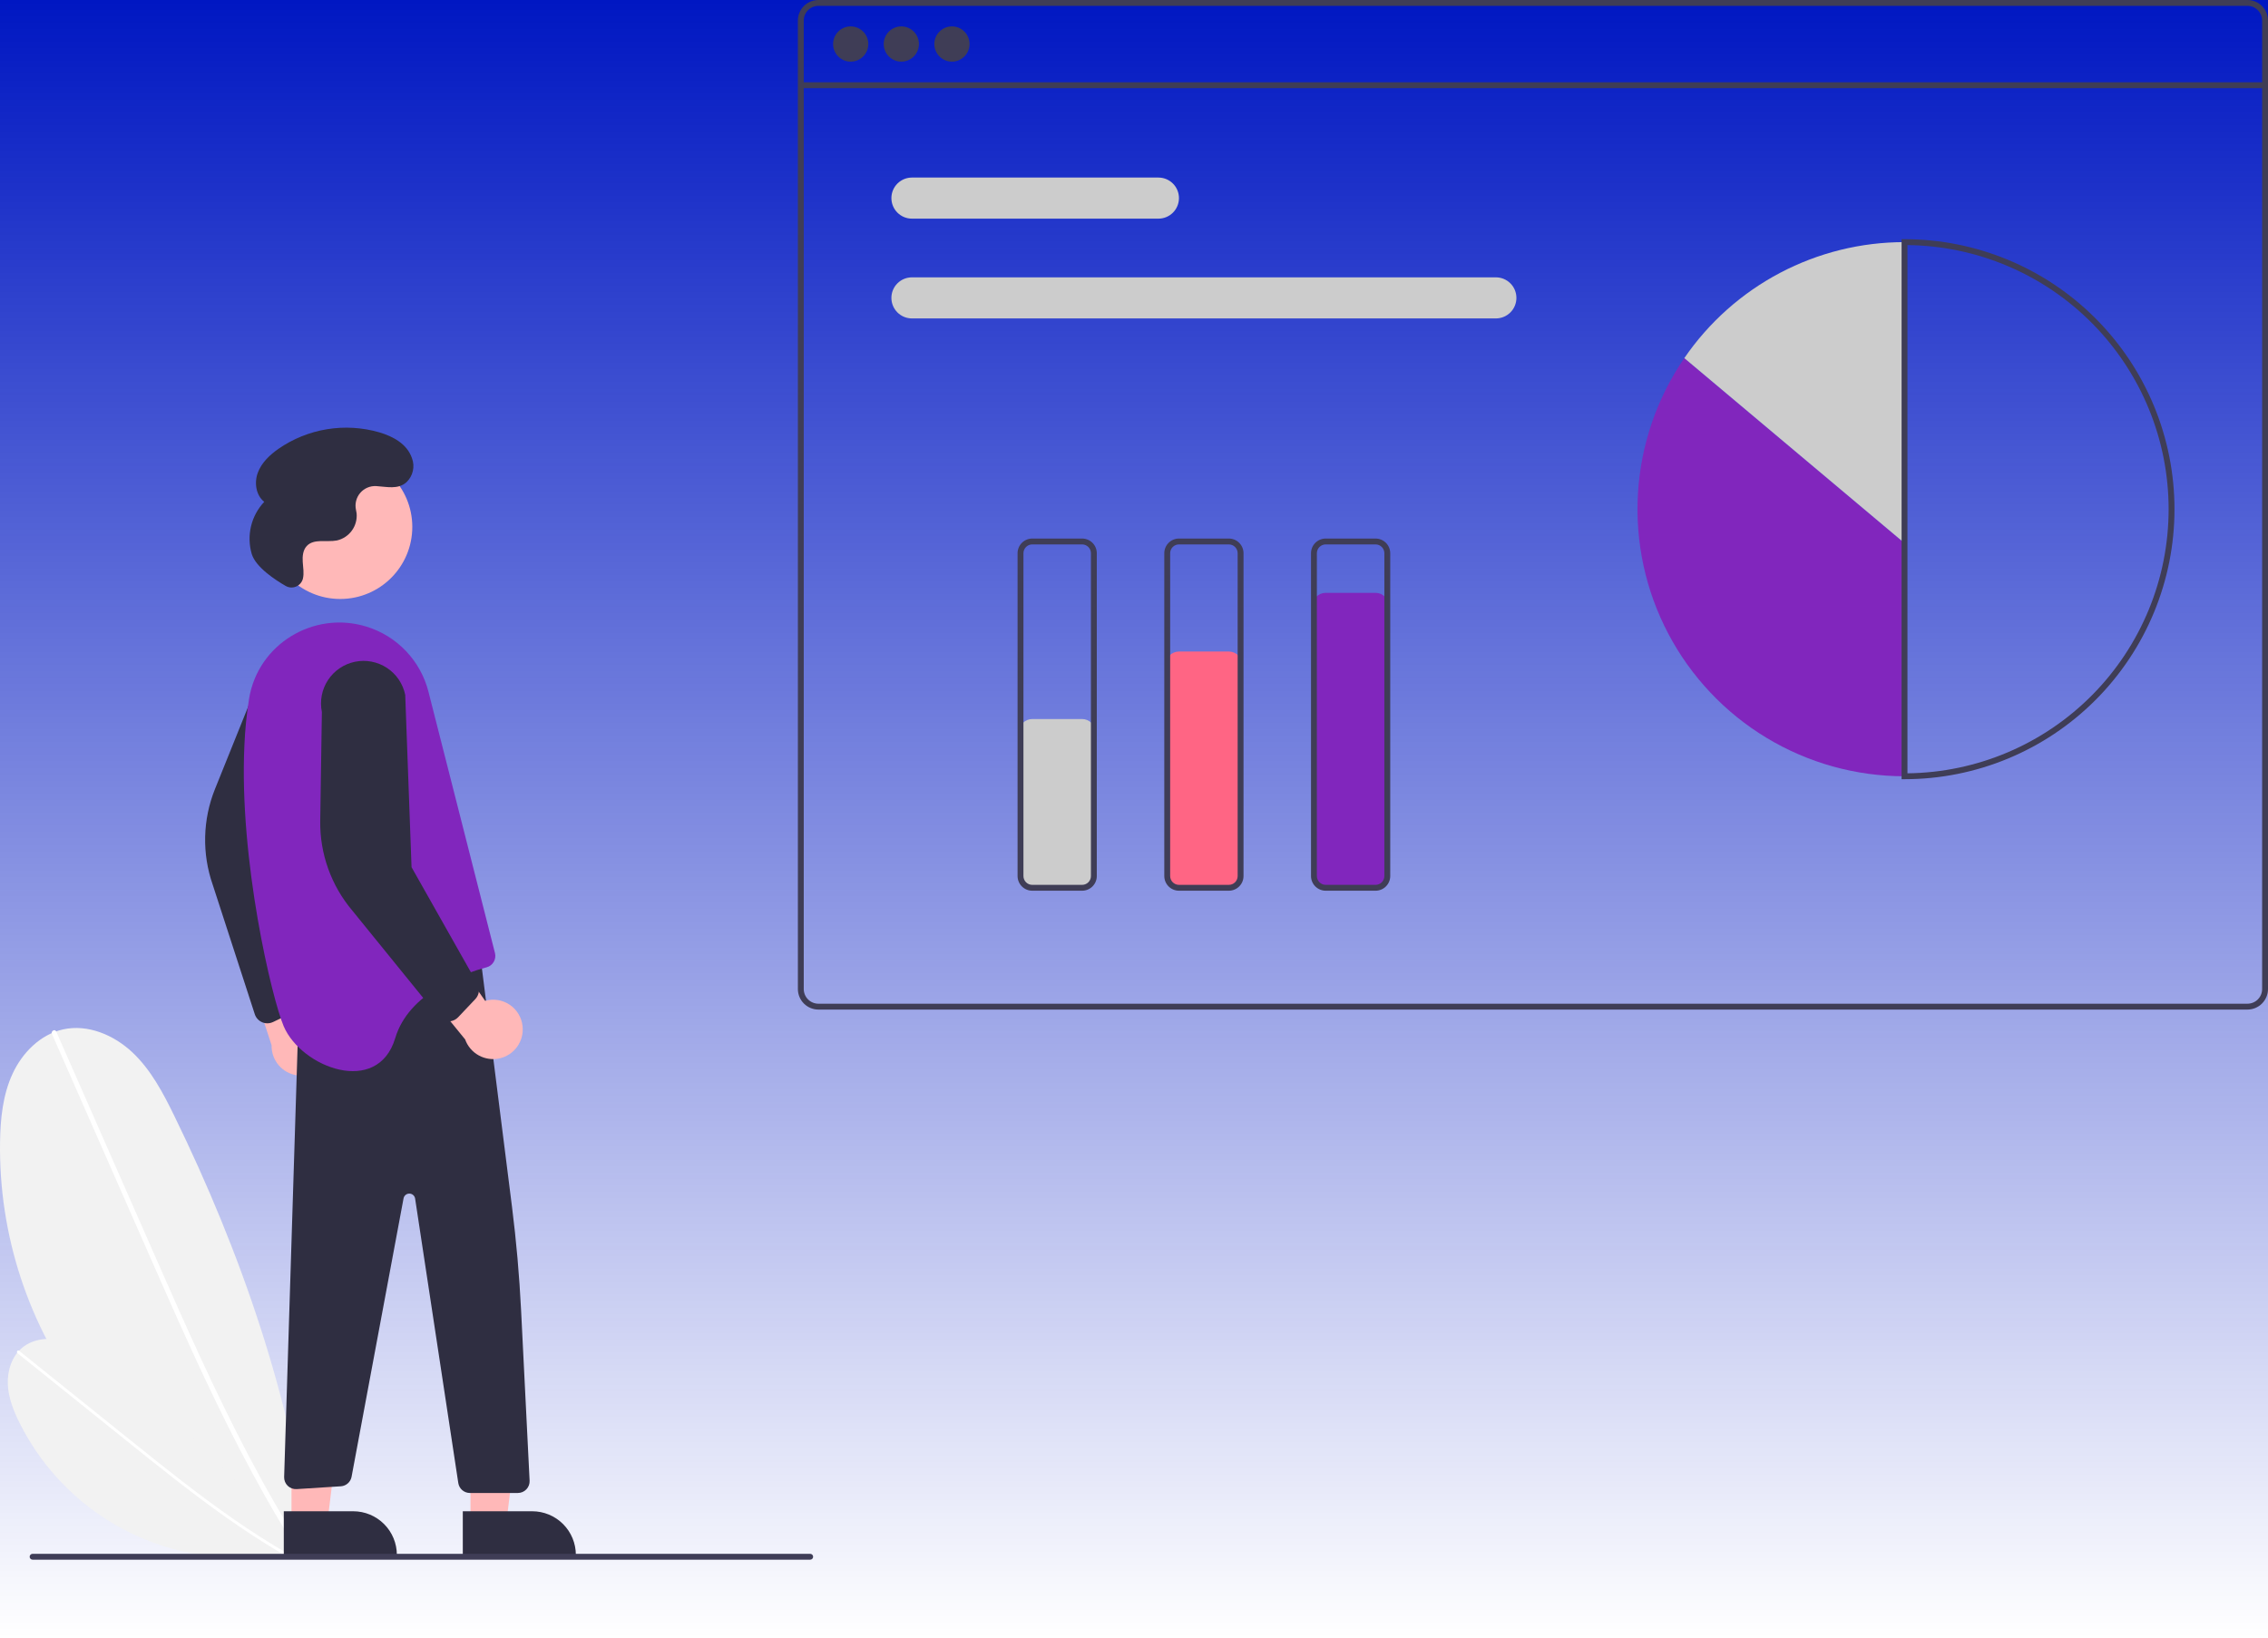<?xml version="1.0" encoding="UTF-8"?> <svg xmlns="http://www.w3.org/2000/svg" width="692" height="500" viewBox="0 0 692 500" fill="none"> <rect width="692" height="500" fill="url(#paint0_linear_119_135)"></rect> <g clip-path="url(#clip0_119_135)"> <path d="M94.966 473.277C67.448 466.112 43.131 449.911 25.914 427.272C8.697 404.633 -0.423 376.867 0.015 348.424C0.124 341.338 0.869 334.102 3.846 327.671C6.824 321.24 12.355 315.678 19.274 314.154C26.825 312.491 34.793 315.891 40.421 321.195C46.048 326.5 49.738 333.498 53.132 340.448C73.579 382.307 89.115 427.221 94.931 473.446L94.966 473.277Z" fill="#F2F2F2"></path> <path d="M15.849 315.551L30.179 348.124L44.51 380.697C49.048 391.013 53.578 401.334 58.269 411.582C62.919 421.739 67.728 431.827 72.859 441.752C77.982 451.662 83.427 461.411 89.337 470.875C90.073 472.053 90.816 473.227 91.567 474.397C92.086 475.207 93.384 474.455 92.861 473.64C86.838 464.246 81.287 454.557 76.082 444.688C70.87 434.808 65.999 424.752 61.309 414.616C56.593 404.426 52.058 394.153 47.536 383.875C42.775 373.058 38.016 362.239 33.257 351.421L18.927 318.847L17.143 314.794C16.756 313.912 15.463 314.675 15.849 315.551L15.849 315.551Z" fill="white"></path> <path d="M88.987 473.503C72.767 477.215 55.771 475.371 40.723 468.267C25.675 461.163 13.447 449.211 5.999 434.325C4.143 430.616 2.577 426.659 2.388 422.516C2.198 418.373 3.569 413.991 6.75 411.331C10.222 408.429 15.276 408.042 19.629 409.276C23.982 410.51 27.786 413.147 31.424 415.838C53.336 432.049 73.522 451.172 89.015 473.6L88.987 473.503Z" fill="#F2F2F2"></path> <path d="M5.348 412.982L21.578 426.023L37.809 439.064C42.949 443.194 48.086 447.329 53.287 451.383C58.442 455.401 63.661 459.339 69.003 463.106C74.337 466.868 79.795 470.459 85.417 473.776C86.117 474.189 86.82 474.598 87.525 475.002C88.013 475.283 88.484 474.542 87.993 474.26C82.331 471.01 76.834 467.478 71.468 463.76C66.097 460.038 60.854 456.133 55.684 452.137C50.485 448.12 45.359 444.011 40.237 439.897C34.847 435.566 29.456 431.235 24.066 426.903L7.836 413.862L5.816 412.239C5.377 411.886 4.912 412.631 5.348 412.982V412.982Z" fill="white"></path> <path d="M685.733 0H249.713C248.051 0.002 246.458 0.663 245.283 1.838C244.108 3.014 243.447 4.607 243.445 6.27V301.844C243.447 303.506 244.108 305.099 245.283 306.275C246.458 307.45 248.051 308.111 249.713 308.113H685.733C687.394 308.111 688.987 307.45 690.162 306.275C691.337 305.099 691.998 303.506 692 301.844V6.27C691.998 4.607 691.337 3.014 690.162 1.838C688.987 0.663 687.394 0.002 685.733 0V0ZM690.209 301.844C690.209 303.031 689.737 304.17 688.898 305.01C688.058 305.849 686.92 306.321 685.733 306.322H249.713C248.525 306.321 247.387 305.849 246.548 305.01C245.708 304.17 245.236 303.031 245.236 301.844V6.27C245.236 5.082 245.708 3.943 246.548 3.104C247.387 2.264 248.525 1.792 249.713 1.791H685.733C686.92 1.792 688.058 2.264 688.898 3.104C689.737 3.943 690.209 5.082 690.209 6.27V301.844Z" fill="#3F3D56"></path> <path d="M691.105 25.115H244.341V26.906H691.105V25.115Z" fill="#3F3D56"></path> <path d="M259.561 18.809C262.528 18.809 264.933 16.403 264.933 13.435C264.933 10.467 262.528 8.061 259.561 8.061C256.595 8.061 254.189 10.467 254.189 13.435C254.189 16.403 256.595 18.809 259.561 18.809Z" fill="#3F3D56"></path> <path d="M275.006 18.809C277.973 18.809 280.378 16.403 280.378 13.435C280.378 10.467 277.973 8.061 275.006 8.061C272.039 8.061 269.634 10.467 269.634 13.435C269.634 16.403 272.039 18.809 275.006 18.809Z" fill="#3F3D56"></path> <path d="M290.45 18.809C293.416 18.809 295.821 16.403 295.821 13.435C295.821 10.467 293.416 8.061 290.45 8.061C287.483 8.061 285.078 10.467 285.078 13.435C285.078 16.403 287.483 18.809 290.45 18.809Z" fill="#3F3D56"></path> <path d="M353.452 66.728H278.245C276.583 66.728 274.989 66.067 273.813 64.892C272.638 63.716 271.978 62.121 271.978 60.458C271.978 58.795 272.638 57.201 273.813 56.025C274.989 54.849 276.583 54.188 278.245 54.188H353.452C355.114 54.188 356.708 54.849 357.883 56.025C359.058 57.201 359.719 58.795 359.719 60.458C359.719 62.121 359.058 63.716 357.883 64.892C356.708 66.067 355.114 66.728 353.452 66.728Z" fill="#CCCCCC"></path> <path d="M456.413 97.181H278.245C276.583 97.181 274.989 96.52 273.813 95.345C272.638 94.169 271.978 92.574 271.978 90.911C271.978 89.249 272.638 87.654 273.813 86.478C274.989 85.302 276.583 84.642 278.245 84.642H456.413C458.075 84.642 459.669 85.302 460.845 86.478C462.02 87.654 462.68 89.249 462.68 90.911C462.68 92.574 462.02 94.169 460.845 95.345C459.669 96.52 458.075 97.181 456.413 97.181Z" fill="#CCCCCC"></path> <path d="M513.91 109.293C505.517 121.535 500.626 135.837 499.762 150.656C498.899 165.475 502.098 180.249 509.013 193.382C515.928 206.516 526.296 217.511 539 225.182C551.704 232.852 566.26 236.906 581.099 236.907V165.754L513.91 109.293Z" fill="#8126BD"></path> <path d="M581.098 73.893C567.866 73.885 554.832 77.105 543.124 83.273C531.416 89.442 521.389 98.373 513.91 109.293L581.098 165.754V73.893Z" fill="#CCCCCC"></path> <path d="M581.098 237.803H580.203V72.998H581.098C602.944 72.998 623.895 81.679 639.342 97.133C654.79 112.586 663.468 133.546 663.468 155.4C663.468 177.255 654.79 198.214 639.342 213.667C623.895 229.121 602.944 237.803 581.098 237.803ZM581.994 74.794V236.006C603.208 235.771 623.474 227.174 638.392 212.083C653.31 196.992 661.677 176.624 661.677 155.4C661.677 134.176 653.31 113.808 638.392 98.717C623.474 83.626 603.208 75.03 581.994 74.794V74.794Z" fill="#3F3D56"></path> <path d="M330.173 271.39H314.953C313.885 271.389 312.861 270.964 312.105 270.209C311.35 269.453 310.925 268.429 310.924 267.36V223.472C310.925 222.403 311.35 221.379 312.105 220.623C312.861 219.867 313.885 219.442 314.953 219.441H330.173C331.241 219.442 332.265 219.867 333.021 220.623C333.776 221.379 334.201 222.403 334.202 223.472V267.36C334.201 268.429 333.776 269.453 333.021 270.209C332.265 270.964 331.241 271.389 330.173 271.39V271.39Z" fill="#CCCCCC"></path> <path d="M374.939 271.391H359.719C358.651 271.389 357.627 270.964 356.871 270.209C356.116 269.453 355.691 268.429 355.69 267.36V202.871C355.691 201.803 356.116 200.778 356.871 200.022C357.627 199.267 358.651 198.842 359.719 198.841H374.939C376.007 198.842 377.032 199.267 377.787 200.022C378.542 200.778 378.967 201.803 378.968 202.871V267.36C378.967 268.429 378.542 269.453 377.787 270.209C377.032 270.964 376.007 271.389 374.939 271.391V271.391Z" fill="#FF6584"></path> <path d="M419.705 271.39H404.484C403.416 271.389 402.392 270.964 401.637 270.209C400.882 269.453 400.457 268.429 400.456 267.36V184.958C400.457 183.889 400.882 182.864 401.637 182.109C402.392 181.353 403.416 180.928 404.484 180.927H419.705C420.773 180.928 421.797 181.353 422.553 182.109C423.308 182.864 423.733 183.889 423.734 184.958V267.36C423.733 268.429 423.308 269.453 422.552 270.209C421.797 270.964 420.773 271.389 419.705 271.39V271.39Z" fill="#8126BD"></path> <path d="M330.173 271.838H314.953C313.766 271.837 312.628 271.365 311.789 270.525C310.95 269.686 310.477 268.547 310.476 267.36V168.835C310.477 167.648 310.95 166.51 311.789 165.67C312.628 164.831 313.766 164.358 314.953 164.357H330.173C331.36 164.358 332.498 164.831 333.337 165.67C334.176 166.51 334.648 167.648 334.65 168.835V267.36C334.648 268.547 334.176 269.686 333.337 270.525C332.498 271.365 331.36 271.837 330.173 271.838V271.838ZM314.953 166.148C314.241 166.149 313.558 166.432 313.054 166.936C312.551 167.44 312.267 168.123 312.267 168.835V267.36C312.267 268.072 312.551 268.755 313.054 269.259C313.558 269.763 314.241 270.046 314.953 270.047H330.173C330.885 270.046 331.568 269.763 332.071 269.259C332.575 268.755 332.858 268.072 332.859 267.36V168.835C332.858 168.123 332.575 167.44 332.071 166.936C331.568 166.432 330.885 166.149 330.173 166.148H314.953Z" fill="#3F3D56"></path> <path d="M374.939 271.838H359.719C358.532 271.837 357.394 271.365 356.555 270.525C355.716 269.686 355.244 268.547 355.242 267.36V168.835C355.244 167.648 355.716 166.51 356.555 165.67C357.394 164.831 358.532 164.358 359.719 164.357H374.939C376.126 164.358 377.264 164.831 378.103 165.67C378.942 166.51 379.414 167.648 379.416 168.835V267.36C379.414 268.547 378.942 269.686 378.103 270.525C377.264 271.365 376.126 271.837 374.939 271.838V271.838ZM359.719 166.148C359.007 166.149 358.324 166.432 357.82 166.936C357.317 167.44 357.034 168.123 357.033 168.835V267.36C357.034 268.072 357.317 268.755 357.82 269.259C358.324 269.763 359.007 270.046 359.719 270.047H374.939C375.651 270.046 376.334 269.763 376.838 269.259C377.341 268.755 377.624 268.072 377.625 267.36V168.835C377.624 168.123 377.341 167.44 376.838 166.936C376.334 166.432 375.651 166.149 374.939 166.148H359.719Z" fill="#3F3D56"></path> <path d="M419.705 271.838H404.485C403.298 271.837 402.16 271.365 401.321 270.525C400.482 269.686 400.01 268.547 400.008 267.36V168.835C400.01 167.648 400.482 166.51 401.321 165.67C402.16 164.831 403.298 164.358 404.485 164.357H419.705C420.892 164.358 422.03 164.831 422.869 165.67C423.708 166.51 424.181 167.648 424.182 168.835V267.36C424.181 268.547 423.708 269.686 422.869 270.525C422.03 271.365 420.892 271.837 419.705 271.838V271.838ZM404.485 166.148C403.773 166.149 403.09 166.432 402.586 166.936C402.083 167.44 401.8 168.123 401.799 168.835V267.36C401.8 268.072 402.083 268.755 402.586 269.259C403.09 269.763 403.773 270.046 404.485 270.047H419.705C420.417 270.046 421.1 269.763 421.604 269.259C422.107 268.755 422.39 268.072 422.391 267.36V168.835C422.39 168.123 422.107 167.44 421.604 166.936C421.1 166.432 420.417 166.149 419.705 166.148H404.485Z" fill="#3F3D56"></path> <path d="M100.662 321.551C101.01 320.281 101.075 318.95 100.853 317.652C100.631 316.354 100.128 315.121 99.378 314.039C98.628 312.957 97.65 312.052 96.513 311.389C95.376 310.726 94.107 310.32 92.797 310.201L85.097 279.134L73.828 291.363L82.867 318.989C82.812 321.206 83.572 323.365 85.002 325.058C86.433 326.752 88.434 327.861 90.627 328.177C92.821 328.493 95.054 327.993 96.903 326.771C98.753 325.55 100.09 323.692 100.662 321.551H100.662Z" fill="#FFB8B8"></path> <path d="M80.019 311.996C79.496 311.778 79.026 311.452 78.637 311.04C78.249 310.629 77.952 310.14 77.765 309.605L64.912 270.036C61.59 260.531 61.833 250.144 65.595 240.805L77.985 210.034C78.264 208.351 78.871 206.739 79.773 205.29C80.674 203.842 81.853 202.586 83.24 201.593C84.627 200.6 86.197 199.891 87.858 199.506C89.52 199.121 91.241 199.067 92.924 199.347C94.606 199.628 96.217 200.237 97.663 201.141C99.11 202.044 100.365 203.225 101.355 204.614C102.346 206.003 103.053 207.573 103.437 209.236C103.82 210.899 103.872 212.621 103.59 214.303L86.496 264.065L92.479 304.585C92.559 305.409 92.383 306.238 91.977 306.96C91.57 307.681 90.952 308.26 90.205 308.619L83.303 311.913C82.563 312.266 81.733 312.385 80.923 312.254C80.613 312.204 80.309 312.117 80.019 311.996V311.996Z" fill="#2F2E41"></path> <path d="M143.558 464.358L154.535 464.357L159.756 422.002L143.556 422.003L143.558 464.358Z" fill="#FFB8B8"></path> <path d="M175.704 474.553L141.206 474.555L141.206 461.221L162.375 461.22C165.909 461.22 169.3 462.624 171.799 465.125C174.299 467.625 175.703 471.017 175.704 474.553V474.553V474.553Z" fill="#2F2E41"></path> <path d="M88.944 464.358L99.92 464.357L105.142 422.002L88.942 422.003L88.944 464.358Z" fill="#FFB8B8"></path> <path d="M121.089 474.553L86.592 474.555L86.591 461.221L107.76 461.22C111.295 461.22 114.685 462.624 117.185 465.125C119.685 467.625 121.089 471.017 121.089 474.553V474.553V474.553Z" fill="#2F2E41"></path> <path d="M146.558 291.732L156.207 368.211C157.533 378.725 158.461 389.277 158.991 399.869L161.591 451.88C161.615 452.365 161.54 452.85 161.372 453.305C161.203 453.76 160.943 454.176 160.609 454.528C160.274 454.88 159.872 455.16 159.426 455.351C158.979 455.543 158.499 455.642 158.014 455.642H143.37C142.513 455.642 141.685 455.334 141.035 454.776C140.385 454.217 139.958 453.444 139.829 452.596L126.659 365.793C126.595 365.375 126.386 364.992 126.067 364.714C125.749 364.435 125.342 364.278 124.919 364.271C124.496 364.264 124.084 364.407 123.756 364.674C123.428 364.942 123.206 365.317 123.128 365.733L107.262 450.748C107.105 451.512 106.703 452.204 106.117 452.719C105.531 453.234 104.793 453.543 104.015 453.6L90.537 454.456C90.037 454.492 89.534 454.423 89.062 454.253C88.59 454.083 88.159 453.816 87.797 453.468C87.435 453.121 87.15 452.701 86.96 452.236C86.77 451.772 86.68 451.272 86.696 450.771L91.049 311.437L146.558 291.732Z" fill="#2F2E41"></path> <path d="M103.809 182.8C115.953 182.8 125.799 172.951 125.799 160.801C125.799 148.652 115.953 138.802 103.809 138.802C91.664 138.802 81.819 148.652 81.819 160.801C81.819 172.951 91.664 182.8 103.809 182.8Z" fill="#FFB8B8"></path> <path d="M86.572 313.229C91.944 325.768 115.222 334.725 120.594 316.811C124.748 302.964 141.204 297.142 148.465 295.217C149.378 294.973 150.159 294.38 150.638 293.565C151.117 292.751 151.256 291.78 151.026 290.863L130.729 211.103C129.547 206.457 127.192 202.192 123.891 198.717C120.589 195.242 116.452 192.673 111.873 191.255C95.74 186.257 78.729 196.549 75.998 213.217C75.252 217.891 74.777 222.604 74.575 227.333C72.891 262.524 83.035 304.97 86.572 313.229Z" fill="#8126BD"></path> <path d="M159.442 313.206C159.311 311.896 158.893 310.63 158.22 309.499C157.547 308.368 156.633 307.398 155.545 306.658C154.456 305.917 153.219 305.425 151.919 305.215C150.62 305.005 149.29 305.083 148.024 305.443L129.677 279.222L123.555 294.686L141.917 317.215C142.662 319.303 144.147 321.044 146.09 322.11C148.033 323.176 150.299 323.492 152.459 322.998C154.62 322.503 156.524 321.234 157.811 319.429C159.098 317.624 159.678 315.41 159.442 313.206L159.442 313.206Z" fill="#FFB8B8"></path> <path d="M136.746 311.713C136.18 311.697 135.624 311.563 135.113 311.318C134.603 311.073 134.15 310.724 133.783 310.292L107.571 277.99C101.057 270.315 97.551 260.534 97.706 250.467L98.211 217.298C97.867 215.627 97.856 213.905 98.177 212.23C98.499 210.554 99.147 208.959 100.085 207.535C101.023 206.11 102.233 204.885 103.645 203.928C105.056 202.972 106.643 202.303 108.313 201.959C109.983 201.616 111.704 201.606 113.379 201.929C115.053 202.251 116.647 202.901 118.071 203.84C119.494 204.779 120.718 205.99 121.674 207.403C122.629 208.816 123.297 210.403 123.639 212.074L125.568 264.657L145.71 300.316C146.081 301.057 146.215 301.894 146.095 302.713C145.975 303.533 145.606 304.295 145.038 304.898L139.781 310.455C139.217 311.05 138.485 311.46 137.682 311.628C137.375 311.693 137.06 311.722 136.746 311.713V311.713Z" fill="#2F2E41"></path> <path d="M87.118 178.795C87.591 179.076 88.123 179.244 88.672 179.286C89.221 179.328 89.772 179.243 90.283 179.038C90.794 178.833 91.251 178.513 91.619 178.103C91.986 177.693 92.254 177.204 92.403 176.673L92.415 176.623C92.814 174.954 92.483 173.21 92.368 171.497C92.254 169.784 92.421 167.903 93.587 166.643C95.761 164.296 99.629 165.54 102.772 164.947C104.613 164.535 106.241 163.467 107.352 161.942C108.463 160.416 108.98 158.538 108.806 156.659C108.762 156.303 108.691 155.946 108.613 155.59C108.416 154.688 108.431 153.752 108.657 152.856C108.883 151.961 109.313 151.129 109.914 150.428C110.515 149.727 111.27 149.174 112.12 148.814C112.971 148.454 113.893 148.296 114.814 148.352C117.991 148.534 121.42 149.497 124.048 147.143C125.012 146.214 125.681 145.023 125.972 143.716C126.262 142.41 126.162 141.047 125.684 139.797C124.183 135.463 119.941 133.195 115.744 131.948C110.553 130.447 105.092 130.123 99.76 130.998C94.428 131.873 89.358 133.926 84.918 137.008C82.267 138.877 79.791 141.226 78.661 144.268C77.531 147.31 78.076 151.147 80.624 153.155C78.649 155.247 77.258 157.821 76.591 160.621C75.924 163.42 76.003 166.345 76.822 169.104C78.081 173.161 84.087 177.05 87.118 178.795Z" fill="#2F2E41"></path> <path d="M247.203 476H9.944C9.706 476 9.478 475.906 9.311 475.738C9.143 475.57 9.048 475.342 9.048 475.104C9.048 474.867 9.143 474.639 9.311 474.471C9.478 474.303 9.706 474.209 9.944 474.209H247.203C247.44 474.209 247.668 474.303 247.836 474.471C248.004 474.639 248.098 474.867 248.098 475.104C248.098 475.342 248.004 475.57 247.836 475.738C247.668 475.906 247.44 476 247.203 476Z" fill="#3F3D56"></path> </g> <defs> <linearGradient id="paint0_linear_119_135" x1="346" y1="0" x2="346" y2="500" gradientUnits="userSpaceOnUse"> <stop stop-color="#0017C2"></stop> <stop offset="1" stop-color="#0017C2" stop-opacity="0"></stop> </linearGradient> <clipPath id="clip0_119_135"> <rect width="692" height="476" fill="white"></rect> </clipPath> </defs> </svg> 